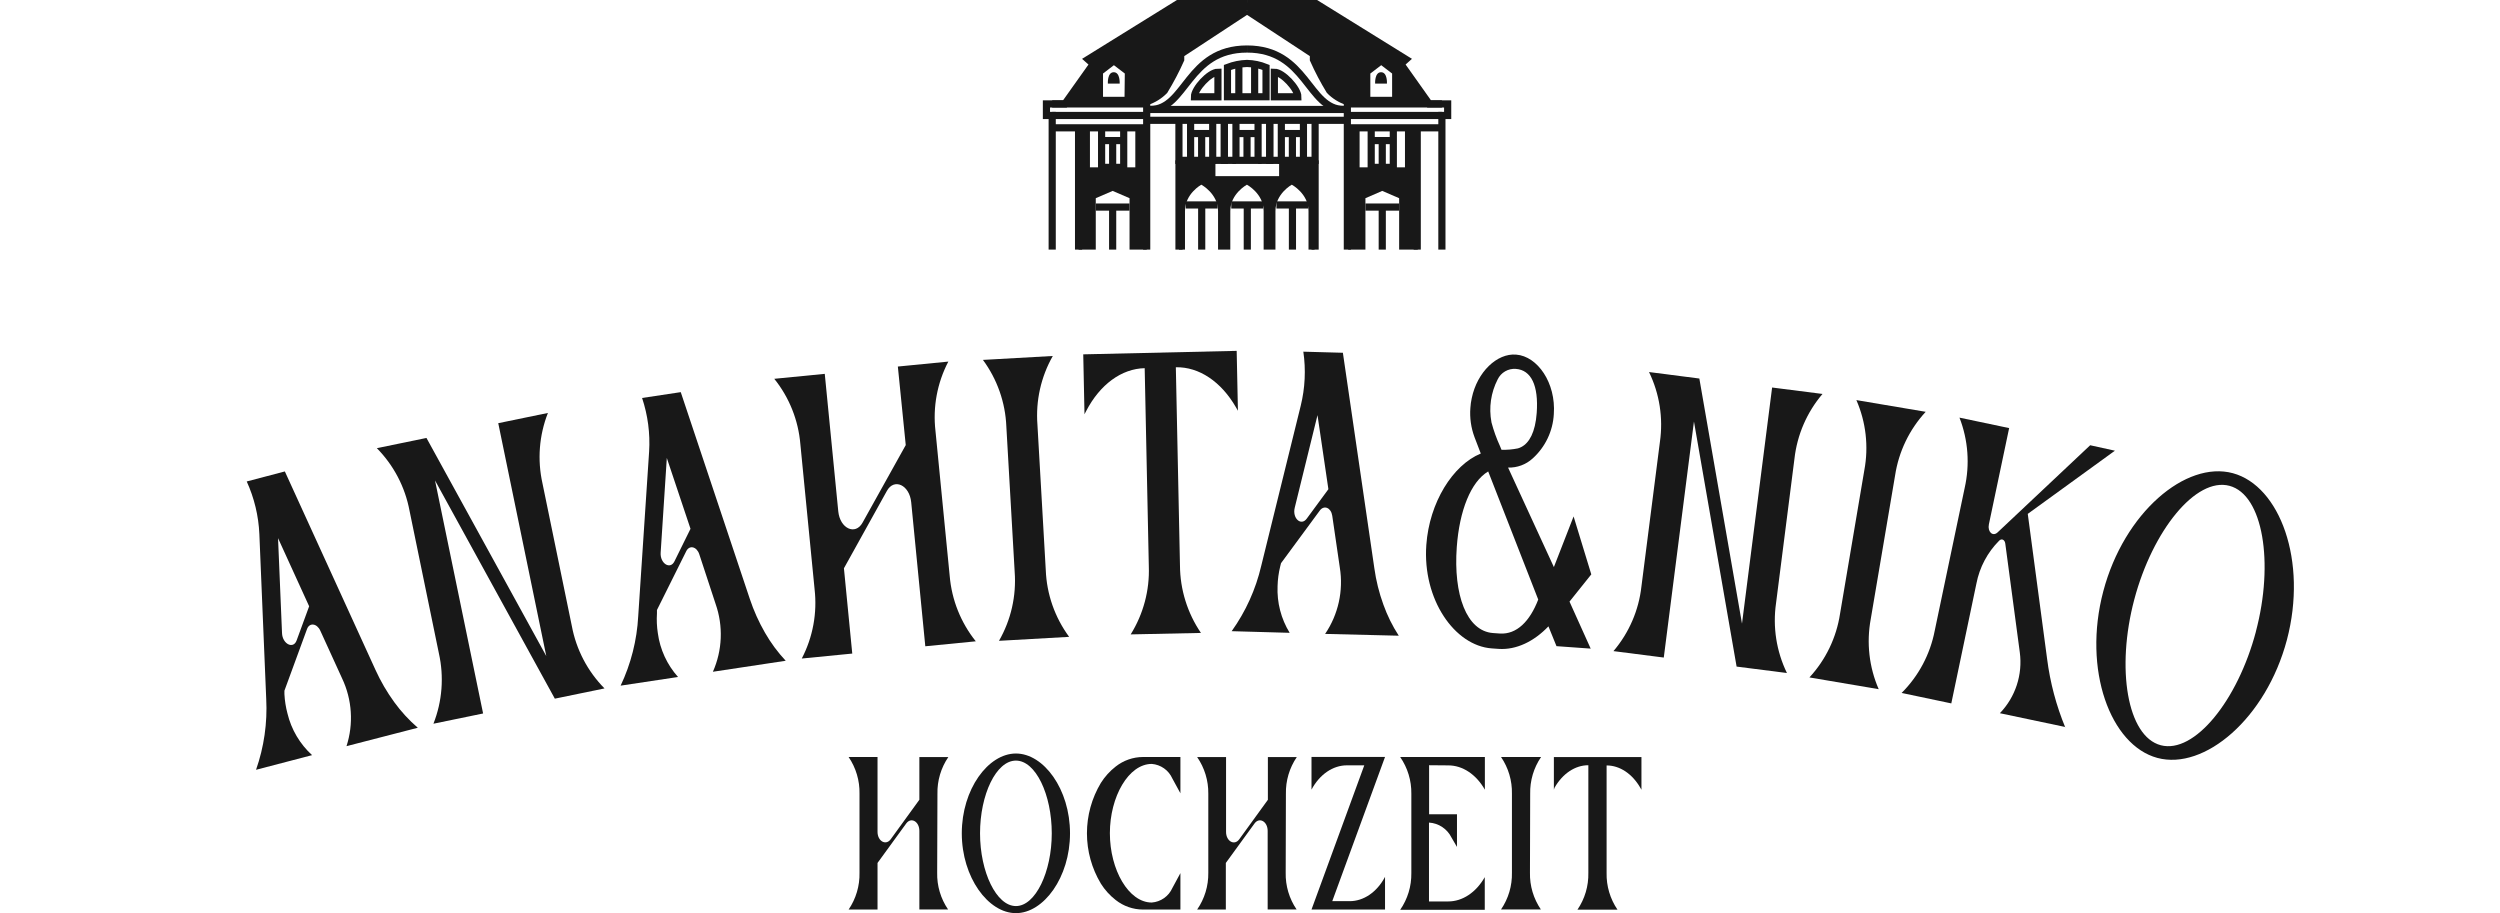 <svg width="460" height="168" viewBox="0 0 460 168" fill="none" xmlns="http://www.w3.org/2000/svg">
<g clip-path="url(#clip0_426_29)">
<path d="M63.757 137.293C65.082 133.185 64.792 128.727 62.946 124.826L58.937 116.047C58.316 114.684 56.933 114.514 56.492 115.747L52.333 127.091V127.712C52.395 128.918 52.583 130.114 52.894 131.28C53.604 134.231 55.181 136.901 57.424 138.946L47.112 141.642C48.577 137.463 49.214 133.037 48.986 128.614L47.723 98.279C47.577 94.93 46.788 91.64 45.398 88.589L52.413 86.745L69.089 123.263C70.037 125.347 71.192 127.332 72.536 129.186C73.794 130.922 75.251 132.506 76.875 133.906L63.757 137.293ZM56.883 111.558L51.16 99.021L51.892 116.498C51.972 118.503 53.976 119.505 54.578 117.841L56.883 111.558Z" fill="#181818"/>
<path d="M91.677 77.866L100.816 75.982C99.199 80.101 98.85 84.61 99.814 88.93L105.216 115.176C106.026 119.522 108.12 123.526 111.229 126.67L102.089 128.554L80.042 88.398L88.891 131.28L79.751 133.164C81.374 129.043 81.723 124.529 80.754 120.207L75.352 93.97C74.541 89.621 72.447 85.615 69.339 82.466L78.469 80.582L100.516 120.718L91.677 77.866Z" fill="#181818"/>
<path d="M131.172 123.604C132.921 119.66 133.1 115.198 131.673 111.127L128.666 101.978C128.195 100.555 126.852 100.244 126.271 101.416L120.88 112.24V112.861C120.803 114.072 120.856 115.289 121.04 116.489C121.441 119.493 122.737 122.307 124.758 124.566L114.195 126.159C116.096 122.152 117.195 117.811 117.432 113.382L119.437 83.107C119.645 79.761 119.206 76.406 118.144 73.226L125.259 72.154L137.956 110.175C138.679 112.349 139.619 114.444 140.762 116.429C141.827 118.288 143.105 120.017 144.57 121.58L131.172 123.604ZM127.053 97.298L122.694 84.27L121.561 101.687C121.431 103.691 123.325 104.874 124.097 103.29L127.053 97.298Z" fill="#181818"/>
<path d="M174.745 105.976C175.115 110.373 176.786 114.559 179.545 118.002L170.255 118.914L167.66 92.407C167.349 89.241 164.523 87.918 163.19 90.323L155.283 104.563L156.816 120.257L147.527 121.169C149.571 117.241 150.391 112.79 149.882 108.392L147.266 81.725C146.9 77.327 145.229 73.139 142.466 69.699L151.756 68.787L154.241 94.081C154.552 97.248 157.378 98.571 158.71 96.165L166.657 81.895L165.204 67.444L174.494 66.532C172.44 70.457 171.616 74.909 172.129 79.309L174.745 105.976Z" fill="#181818"/>
<path d="M192.423 104.914C192.596 109.341 194.094 113.614 196.722 117.18L183.814 117.912C186.023 114.067 187.028 109.647 186.7 105.225L185.167 78.478C184.988 74.053 183.487 69.784 180.858 66.221L193.715 65.5C191.531 69.346 190.547 73.757 190.889 78.167L192.423 104.914Z" fill="#181818"/>
<path d="M227.548 64.558L227.778 75.581L227.438 74.98C224.702 70.22 220.623 67.484 216.354 67.574L217.115 104.052C217.138 108.479 218.482 112.799 220.974 116.459L208.046 116.729C210.379 112.986 211.541 108.631 211.383 104.223L210.622 67.744C206.362 67.835 202.394 70.751 199.869 75.601L199.548 76.223L199.317 65.199L227.548 64.558Z" fill="#181818"/>
<path d="M243.823 116.639C246.244 113.067 247.212 108.705 246.528 104.443L245.135 94.903C244.915 93.42 243.652 92.899 242.871 93.901L235.705 103.632L235.555 104.233C235.265 105.411 235.104 106.617 235.074 107.831C234.939 110.858 235.714 113.856 237.299 116.439L226.626 116.138C229.21 112.525 231.059 108.439 232.067 104.113L239.333 74.66C240.134 71.405 240.297 68.025 239.814 64.708L247.09 64.909L252.882 104.574C253.199 106.843 253.754 109.074 254.536 111.228C255.255 113.245 256.207 115.173 257.372 116.97L243.823 116.639ZM244.424 90.012L242.42 76.383L238.231 93.42C237.75 95.354 239.393 96.867 240.445 95.424L244.424 90.012Z" fill="#181818"/>
<path d="M292.687 119.345L286.394 118.894L284.911 115.246C282.265 118.032 278.978 119.616 275.751 119.395L274.468 119.305C267.644 118.804 261.721 110.286 262.443 100.264C263.004 92.457 267.293 85.583 272.464 83.448L271.312 80.442C270.668 78.721 270.408 76.881 270.55 75.05C270.587 74.45 270.671 73.853 270.8 73.266C271.803 68.436 275.46 64.959 278.968 65.249C282.906 65.54 286.314 70.46 285.903 76.193C285.734 79.323 284.333 82.26 282.004 84.36C280.773 85.484 279.152 86.085 277.485 86.034L285.913 104.343L289.541 95.023L292.798 105.686L288.789 110.696L292.687 119.345ZM283.037 110.326L273.827 86.745C270.64 88.639 268.536 93.93 268.045 100.675C267.413 109.414 269.838 116.118 274.709 116.479L275.992 116.569C279.068 116.759 281.503 114.324 283.037 110.306V110.326ZM274.428 77.706C274.828 79.219 275.357 80.694 276.012 82.115L276.272 82.757C277.281 82.792 278.29 82.708 279.279 82.506L279.609 82.396C279.721 82.356 279.828 82.306 279.93 82.246C281.383 81.494 282.495 79.55 282.756 75.972C283.117 70.961 281.754 68.075 278.908 67.875C278.222 67.825 277.536 67.983 276.941 68.328C276.346 68.673 275.869 69.189 275.571 69.809C274.323 72.234 273.921 75.006 274.428 77.686V77.706Z" fill="#181818"/>
<path d="M326.069 71.302L335.339 72.485C332.467 75.86 330.67 80.016 330.178 84.42L326.79 110.997C326.162 115.38 326.86 119.852 328.795 123.835L319.535 122.652L311.688 77.555L306.136 120.989L296.876 119.806C299.747 116.435 301.541 112.281 302.027 107.88L305.425 81.304C306.054 76.917 305.356 72.442 303.42 68.456L312.68 69.649L320.527 114.745L326.069 71.302Z" fill="#181818"/>
<path d="M344.218 113.903C343.407 118.255 343.916 122.75 345.681 126.811L332.934 124.646C335.939 121.395 337.901 117.318 338.566 112.941L343.035 86.524C343.852 82.172 343.342 77.675 341.572 73.617L354.329 75.771C351.326 79.023 349.364 83.1 348.697 87.476L344.218 113.903Z" fill="#181818"/>
<path d="M380.004 133.766L367.978 131.23C369.389 129.763 370.452 127.996 371.087 126.062C371.722 124.127 371.913 122.075 371.646 120.056L368.971 100.013C368.88 99.312 368.299 99.011 367.838 99.492C365.69 101.646 364.235 104.392 363.659 107.379L359.039 129.426L349.9 127.502C353.033 124.373 355.155 120.376 355.993 116.028L361.495 89.802C362.478 85.484 362.147 80.971 360.542 76.844L369.682 78.768L365.954 96.486C365.673 97.859 366.676 98.791 367.557 97.959L384.594 81.925L389.144 82.927L373.109 94.552L376.667 121.229C377.22 125.586 378.352 129.849 380.034 133.906L380.004 133.766Z" fill="#181818"/>
<path d="M420.792 117.732C416.953 132.203 405.609 141.783 396.961 139.458C388.312 137.133 383.181 123.253 387.009 108.782C390.837 94.311 402.192 84.731 410.84 87.066C419.489 89.401 424.62 103.221 420.792 117.732ZM415.079 116.218C418.447 103.531 416.392 91.024 410.219 89.391C404.046 87.757 396.079 97.609 392.711 110.296C389.344 122.983 391.399 135.49 397.582 137.123C403.765 138.757 411.722 128.905 415.079 116.248V116.218Z" fill="#181818"/>
<path d="M172.44 160.574C172.384 162.983 173.085 165.349 174.444 167.339H169.163V152.888C169.163 151.154 167.64 150.292 166.748 151.515L161.466 158.78V167.359H156.145C157.5 165.367 158.201 163.003 158.149 160.594V146.053C158.201 143.645 157.5 141.28 156.145 139.289H161.466V153.058C161.466 154.782 163 155.644 163.892 154.421L169.163 147.155V139.299H174.494C173.135 141.288 172.434 143.654 172.49 146.063L172.44 160.574Z" fill="#181818"/>
<path d="M196.882 153.327C196.882 161.445 192.022 168.019 186.931 168.019C181.84 168.019 176.97 161.445 176.97 153.327C176.97 145.21 181.83 138.646 186.931 138.646C192.032 138.646 196.882 145.2 196.882 153.327ZM193.525 153.327C193.525 146.212 190.569 139.949 186.931 139.949C183.293 139.949 180.327 146.212 180.327 153.327C180.327 160.442 183.333 166.716 186.931 166.716C190.529 166.716 193.525 160.432 193.525 153.327Z" fill="#181818"/>
<path d="M217.196 160.654V167.359H210.301C208.482 167.35 206.718 166.732 205.29 165.605C204.215 164.768 203.292 163.751 202.565 162.598C200.885 159.796 199.997 156.591 199.997 153.324C199.997 150.057 200.885 146.851 202.565 144.049C203.292 142.896 204.215 141.879 205.29 141.042C206.718 139.915 208.482 139.297 210.301 139.289H217.196V145.963L215.703 143.227C215.371 142.484 214.845 141.844 214.18 141.374C213.515 140.905 212.736 140.624 211.925 140.561C207.665 140.561 204.218 146.574 204.218 153.309C204.218 160.043 207.665 166.066 211.925 166.066C212.738 166.005 213.519 165.724 214.186 165.255C214.853 164.786 215.38 164.145 215.713 163.4L217.196 160.654Z" fill="#181818"/>
<path d="M236.567 160.574C236.515 162.982 237.216 165.347 238.572 167.338H233.25V152.887C233.25 151.153 231.727 150.292 230.835 151.514L225.554 158.78V167.358H220.272C221.645 165.372 222.364 163.007 222.327 160.594V146.053C222.362 143.642 221.643 141.281 220.272 139.298H225.594V153.068C225.594 154.791 227.127 155.653 228.019 154.431L233.29 147.165V139.298H238.612C237.256 141.289 236.555 143.654 236.607 146.063L236.567 160.574Z" fill="#181818"/>
<path d="M254.846 167.357H241.317L251.028 140.821H247.831C245.266 140.821 242.82 142.474 241.317 145.29V139.277H254.846L245.135 165.814H248.342C250.908 165.814 253.353 164.161 254.846 161.345V167.357Z" fill="#181818"/>
<path d="M262.954 140.802V149.821H268.085V155.834L267.082 154.12C266.697 153.333 266.111 152.663 265.382 152.177C264.653 151.691 263.808 151.407 262.934 151.354V165.865H266.471C269.097 165.865 271.582 164.222 273.196 161.396V167.409H257.632C259.005 165.423 259.723 163.058 259.687 160.644V146.053C259.723 143.639 259.005 141.274 257.632 139.289H273.216V145.301C271.602 142.475 269.117 140.832 266.491 140.832L262.954 140.802Z" fill="#181818"/>
<path d="M281.513 160.574C281.461 162.983 282.162 165.347 283.518 167.339H276.192C277.548 165.347 278.248 162.983 278.196 160.574V146.053C278.248 143.645 277.548 141.28 276.192 139.289H283.558C282.202 141.28 281.501 143.645 281.554 146.053L281.513 160.574Z" fill="#181818"/>
<path d="M302.027 139.298V145.311L301.837 144.98C300.334 142.365 298.039 140.841 295.614 140.841V160.614C295.561 163.022 296.262 165.387 297.618 167.378H290.252C291.608 165.387 292.308 163.022 292.256 160.614V140.801C289.831 140.801 287.536 142.325 286.033 144.94L285.913 145.311V139.298H302.027Z" fill="#181818"/>
<path d="M229.452 0.5H241.899L258.705 10.923L257.753 11.774L262.964 19.12H266.371V21.245H265.309V45.928" stroke="#181818" stroke-width="1.319" stroke-miterlimit="10"/>
<path d="M229.452 0.5H217.005L200.199 10.923L201.161 11.774L195.94 19.12H192.543V21.245H193.605V45.928" stroke="#181818" stroke-width="1.319" stroke-miterlimit="10"/>
<path d="M240.505 8.528C242.319 8.528 242.219 6.523 243.863 6.523C245.506 6.523 245.376 8.528 247.33 8.528" stroke="#181818" stroke-width="1.319" stroke-miterlimit="10"/>
<path d="M211.664 8.528C213.468 8.528 213.378 6.523 215.021 6.523C216.665 6.523 216.524 8.528 218.489 8.528" stroke="#181818" stroke-width="1.319" stroke-miterlimit="10"/>
<path d="M247.912 45.927V18.699C246.687 18.3 245.577 17.613 244.675 16.694C243.55 14.854 242.545 12.943 241.668 10.972V9.97L229.462 1.953" stroke="#181818" stroke-width="1.319" stroke-miterlimit="10"/>
<path d="M210.992 45.927V18.699C212.219 18.299 213.333 17.612 214.239 16.694C215.361 14.852 216.366 12.941 217.246 10.972V9.97L229.452 1.953" stroke="#181818" stroke-width="1.319" stroke-miterlimit="10"/>
<path d="M247.911 23.519H265.309" stroke="#181818" stroke-width="1.319" stroke-miterlimit="10"/>
<path d="M247.911 21.246H265.309" stroke="#181818" stroke-width="1.319" stroke-miterlimit="10"/>
<path d="M247.911 19.121H265.309" stroke="#181818" stroke-width="1.319" stroke-miterlimit="10"/>
<path d="M193.605 23.519H210.992" stroke="#181818" stroke-width="1.319" stroke-miterlimit="10"/>
<path d="M193.605 21.246H210.992" stroke="#181818" stroke-width="1.319" stroke-miterlimit="10"/>
<path d="M210.992 19.121H193.605" stroke="#181818" stroke-width="1.319" stroke-miterlimit="10"/>
<path d="M255.197 15.383H253.022C253.022 15.383 252.902 13.289 254.115 13.289C255.327 13.289 255.197 15.383 255.197 15.383Z" fill="#181818"/>
<path d="M262.964 19.12L257.753 11.774L258.705 10.923L241.899 0.5H217.005L200.199 10.923L201.202 11.774L195.98 19.12H211.013V18.699C212.839 18.075 214.347 16.758 215.212 15.031C216.635 12.185 217.216 10.912 217.216 10.912V9.91L229.422 1.893L241.628 9.91V10.912C241.628 10.912 242.981 13.839 243.883 15.432C244.248 16.249 244.802 16.967 245.499 17.528C246.196 18.089 247.016 18.477 247.891 18.659V19.08L262.964 19.12ZM206.914 17.807H202.955V13.528L204.96 11.995L206.964 13.528L206.914 17.807ZM252.141 13.528L254.145 11.995L256.149 13.528V17.807H252.141V13.528Z" fill="#181818"/>
<path d="M206.022 15.383H203.847C203.847 15.383 203.717 13.289 204.929 13.289C206.142 13.289 206.022 15.383 206.022 15.383Z" fill="#181818"/>
<path d="M210.992 20.143H247.911" stroke="#181818" stroke-width="1.319" stroke-miterlimit="10"/>
<path d="M210.992 22.137H247.911" stroke="#181818" stroke-width="1.319" stroke-miterlimit="10"/>
<path d="M211.664 20.142C218.278 20.142 218.408 9.019 229.452 9.019" stroke="#181818" stroke-width="1.319" stroke-miterlimit="10"/>
<path d="M247.25 20.142C240.636 20.142 240.506 9.019 229.452 9.019" stroke="#181818" stroke-width="1.319" stroke-miterlimit="10"/>
<path d="M219.771 17.808H224.1V13.289C222.547 13.289 219.771 16.355 219.771 17.808Z" stroke="#181818" stroke-width="1.319" stroke-miterlimit="10"/>
<path d="M238.812 17.808H234.483V13.289C236.016 13.289 238.812 16.355 238.812 17.808Z" stroke="#181818" stroke-width="1.319" stroke-miterlimit="10"/>
<path d="M225.854 12.405C227.004 11.961 228.22 11.713 229.452 11.674C230.652 11.706 231.837 11.954 232.95 12.405V17.807H225.854V12.405Z" stroke="#181818" stroke-width="1.319" stroke-miterlimit="10"/>
<path d="M227.949 17.807V11.824" stroke="#181818" stroke-width="1.319" stroke-miterlimit="10"/>
<path d="M230.855 17.807V11.824" stroke="#181818" stroke-width="1.319" stroke-miterlimit="10"/>
<path d="M206.763 23.64V30.795H202.695V23.64" stroke="#181818" stroke-width="1.319" stroke-miterlimit="10"/>
<path d="M202.695 25.866H206.763" stroke="#181818" stroke-width="1.319" stroke-miterlimit="10"/>
<path d="M204.729 30.796V25.866" stroke="#181818" stroke-width="1.319" stroke-miterlimit="10"/>
<path d="M235.765 22.227V29.503H239.834V22.227" stroke="#181818" stroke-width="1.319" stroke-miterlimit="10"/>
<path d="M241.979 22.227V29.503H239.834" stroke="#181818" stroke-width="1.319" stroke-miterlimit="10"/>
<path d="M233.631 22.227V29.503H235.765" stroke="#181818" stroke-width="1.319" stroke-miterlimit="10"/>
<path d="M235.765 24.572H239.834" stroke="#181818" stroke-width="1.319" stroke-miterlimit="10"/>
<path d="M237.8 29.503V24.572" stroke="#181818" stroke-width="1.319" stroke-miterlimit="10"/>
<path d="M227.417 22.227V29.503H231.486V22.227" stroke="#181818" stroke-width="1.319" stroke-miterlimit="10"/>
<path d="M233.631 22.227V29.503H231.486" stroke="#181818" stroke-width="1.319" stroke-miterlimit="10"/>
<path d="M225.283 22.227V29.503H227.417" stroke="#181818" stroke-width="1.319" stroke-miterlimit="10"/>
<path d="M227.417 24.572H231.486" stroke="#181818" stroke-width="1.319" stroke-miterlimit="10"/>
<path d="M229.452 29.503V24.572" stroke="#181818" stroke-width="1.319" stroke-miterlimit="10"/>
<path d="M219.07 22.227V29.503H223.138V22.227" stroke="#181818" stroke-width="1.319" stroke-miterlimit="10"/>
<path d="M225.283 22.227V29.503H223.138" stroke="#181818" stroke-width="1.319" stroke-miterlimit="10"/>
<path d="M216.925 22.227V29.503H219.07" stroke="#181818" stroke-width="1.319" stroke-miterlimit="10"/>
<path d="M219.07 24.572H223.138" stroke="#181818" stroke-width="1.319" stroke-miterlimit="10"/>
<path d="M221.104 29.503V24.572" stroke="#181818" stroke-width="1.319" stroke-miterlimit="10"/>
<path d="M241.979 45.929V29.503" stroke="#181818" stroke-width="1.319" stroke-miterlimit="10"/>
<path d="M216.935 45.929V29.503" stroke="#181818" stroke-width="1.319" stroke-miterlimit="10"/>
<path d="M260.769 23.519V45.927" stroke="#181818" stroke-width="1.319" stroke-miterlimit="10"/>
<path d="M198.456 23.519V45.927" stroke="#181818" stroke-width="1.319" stroke-miterlimit="10"/>
<path d="M208.898 23.519V30.795H206.763H202.695H200.55V23.519H198.456V45.927H201.622V36.467L204.729 35.124L207.836 36.467V45.927H211.003V23.519H208.898Z" fill="#181818"/>
<path d="M201.622 38.101H207.836" stroke="#181818" stroke-width="1.319" stroke-miterlimit="10"/>
<path d="M204.729 45.928V38.101" stroke="#181818" stroke-width="1.319" stroke-miterlimit="10"/>
<path d="M256.37 23.64V30.795H252.301V23.64" stroke="#181818" stroke-width="1.319" stroke-miterlimit="10"/>
<path d="M252.301 25.866H256.37" stroke="#181818" stroke-width="1.319" stroke-miterlimit="10"/>
<path d="M254.335 30.796V25.866" stroke="#181818" stroke-width="1.319" stroke-miterlimit="10"/>
<path d="M258.514 23.519V30.795H256.37H252.301H250.166V23.519H248.072V45.927H251.239V36.467L254.335 35.124L257.442 36.467V45.927H260.869V23.519H258.514Z" fill="#181818"/>
<path d="M251.239 38.101H257.442" stroke="#181818" stroke-width="1.319" stroke-miterlimit="10"/>
<path d="M254.335 45.928V38.101" stroke="#181818" stroke-width="1.319" stroke-miterlimit="10"/>
<path d="M216.935 29.503V45.929H218.038V38.833C218.038 35.627 221.044 33.983 221.044 33.983C221.044 33.983 224.121 35.627 224.121 38.833V45.929H226.375V38.833C226.375 35.627 229.432 33.983 229.432 33.983C229.432 33.983 232.509 35.627 232.509 38.833V45.929H234.683V38.833C234.683 35.627 237.69 33.983 237.69 33.983C237.69 33.983 240.766 35.627 240.766 38.833V45.929H241.879V29.503H216.935ZM235.355 32.41H223.64V29.634H235.355V32.41Z" fill="#181818"/>
<path d="M232.428 37.71H226.556" stroke="#181818" stroke-width="1.319" stroke-miterlimit="10"/>
<path d="M229.502 45.928V37.71" stroke="#181818" stroke-width="1.319" stroke-miterlimit="10"/>
<path d="M224.04 37.71H218.168" stroke="#181818" stroke-width="1.319" stroke-miterlimit="10"/>
<path d="M221.114 45.928V37.71" stroke="#181818" stroke-width="1.319" stroke-miterlimit="10"/>
<path d="M240.746 37.71H234.863" stroke="#181818" stroke-width="1.319" stroke-miterlimit="10"/>
<path d="M237.81 45.928V37.71" stroke="#181818" stroke-width="1.319" stroke-miterlimit="10"/>
</g>
<defs>
<clipPath id="clip0_426_29">
<rect width="376.676" height="168" fill="white" transform="translate(45.398)"/>
</clipPath>
</defs>
</svg>
